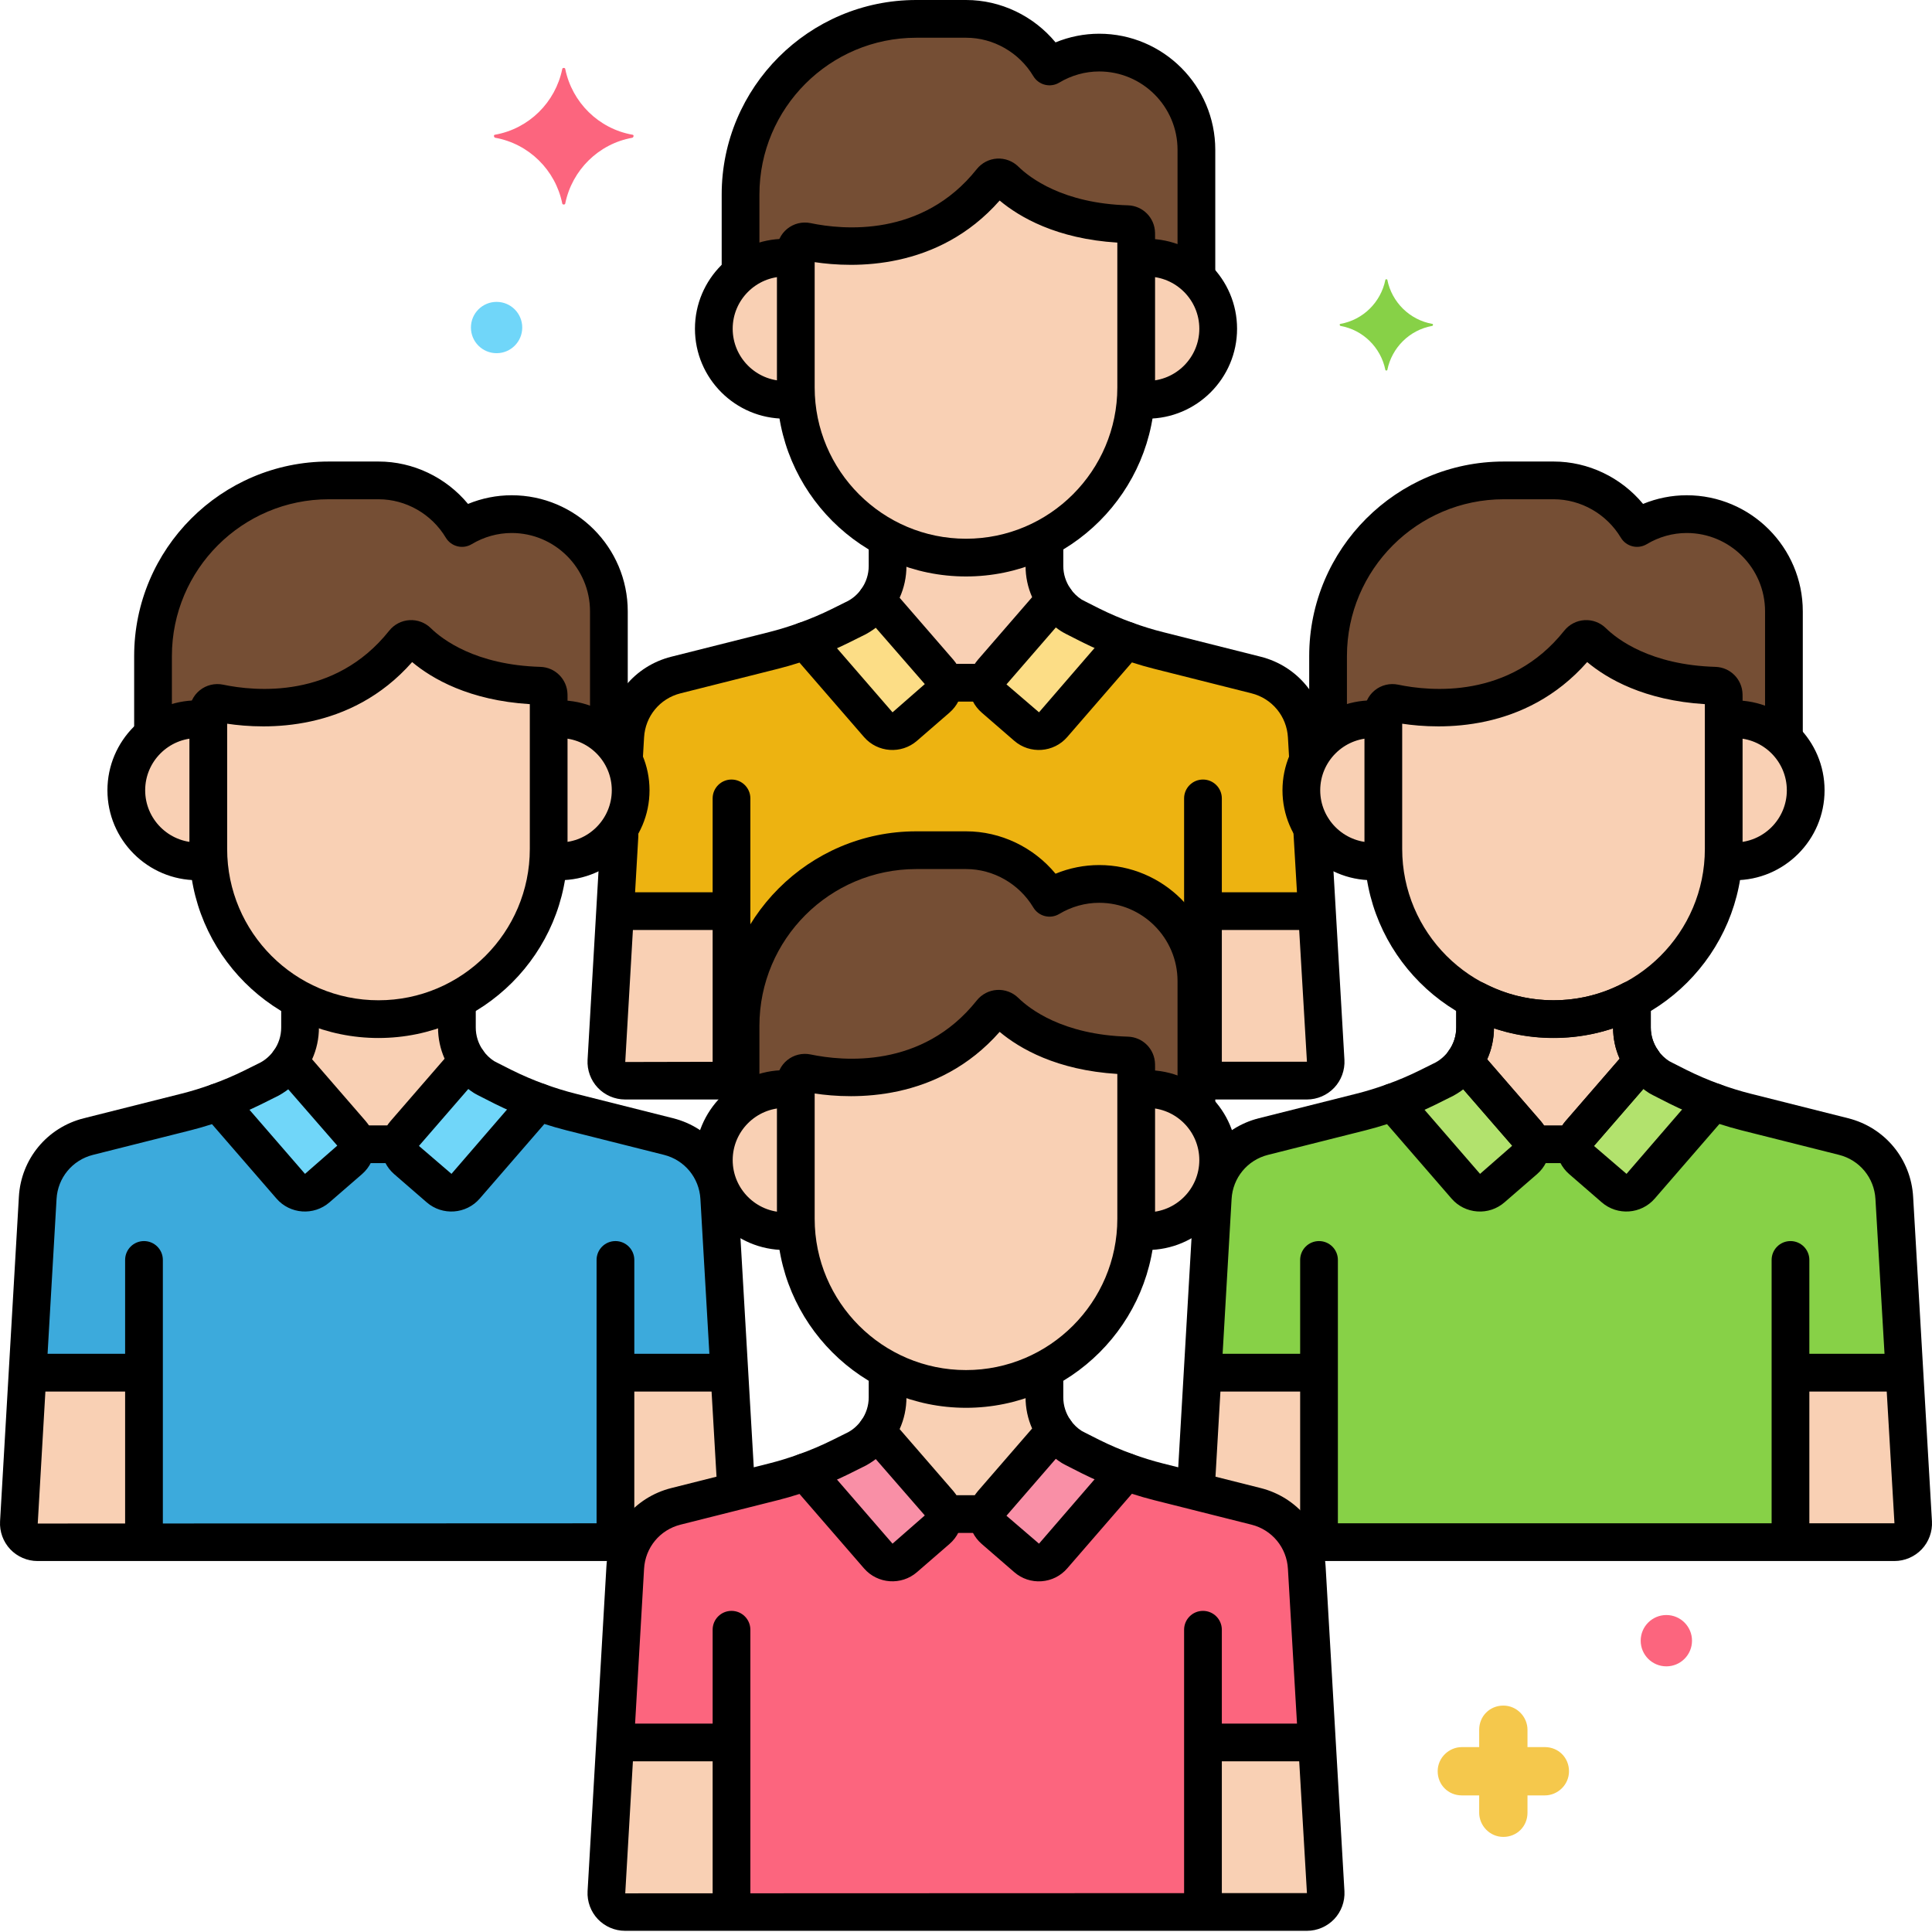 <svg enable-background="new 0 0 256 256" height="512" viewBox="0 0 256 256" width="512" xmlns="http://www.w3.org/2000/svg"><g id="Layer_58"><g><g><path d="m74.15 95.301c-.493 0-.975.042-1.447.115v17.073c0 .509-.023 1.012-.057 1.512.491.079.991.131 1.504.131 5.2 0 9.416-4.216 9.416-9.416-.001-5.199-4.216-9.415-9.416-9.415z" fill="#f9d0b4"/></g><g><path d="m131.377 134.127c-8.237 10.359-20.388 8.897-24.474 8.042-.742-.155-1.455.404-1.455 1.163v.015 18.141c0 12.404 10.148 22.552 22.552 22.552 12.404 0 22.552-10.148 22.552-22.552v-20.089c0-.118-.001-.235-.004-.353-.013-.64-.525-1.167-1.164-1.186-9.369-.275-14.305-3.988-16.202-5.847-.518-.507-1.353-.453-1.805.114z" fill="#f9d0b4"/></g><g><g><path d="m104.001 144.301c.493 0 .975.042 1.447.115v-1.068c0-.005 0-.01 0-.015.001-.759.713-1.318 1.455-1.163 4.086.855 16.237 2.317 24.474-8.042.451-.568 1.287-.621 1.805-.113 1.897 1.859 6.833 5.572 16.202 5.847.639.019 1.152.546 1.164 1.185.002.117.004.235.004.353v3.016c.472-.073.955-.115 1.447-.115 2.538 0 4.837 1.009 6.531 2.642v-16.936c0-7.085-5.797-12.882-12.882-12.882-2.403 0-4.65.679-6.581 1.837-2.255-3.764-6.364-6.305-11.047-6.305h-6.615c-12.803 0-23.278 10.475-23.278 23.278v10.43c1.61-1.289 3.65-2.064 5.874-2.064z" fill="#754e34"/></g></g><g><path d="m151.999 144.301c-.493 0-.975.042-1.447.115v17.073c0 .509-.023 1.012-.057 1.512.491.079.991.131 1.504.131 5.2 0 9.416-4.216 9.416-9.416s-4.216-9.415-9.416-9.415z" fill="#f9d0b4"/></g><g><path d="m105.448 161.489c0-2.336 0-12.427 0-17.073-.472-.073-.955-.115-1.447-.115-5.2 0-9.416 4.216-9.416 9.416s4.216 9.416 9.416 9.416c.513 0 1.013-.052 1.504-.131-.034-.502-.057-1.005-.057-1.513z" fill="#f9d0b4"/></g><g><path d="m136.034 206.431c1.032.894 2.594.783 3.488-.249l9.677-11.165c-1.596-.58-3.161-1.245-4.682-2.005-1.261-.63-2.352-1.184-2.555-1.315-.864-.556-1.593-1.275-2.167-2.098l-8.324 9.604c-.895 1.032-.783 2.594.249 3.488z" fill="#f98fa6"/></g><g><path d="m113.554 191.984c-.105.058-1.073.538-2.23 1.11-1.494.739-3.031 1.387-4.598 1.952l9.652 11.135c.894 1.032 2.456 1.143 3.488.249l4.314-3.739c1.032-.894 1.143-2.456.249-3.488l-8.266-9.537c-.675.945-1.558 1.744-2.609 2.318z" fill="#f98fa6"/></g><g><path d="m173.153 207.735c-.217-3.889-2.937-7.185-6.713-8.135l-12.946-3.258c-1.455-.366-2.887-.813-4.295-1.325l-9.677 11.165c-.894 1.032-2.456 1.143-3.488.249l-4.314-3.739c-1.032-.894-1.143-2.456-.249-3.488l8.324-9.604c-.894-1.282-1.406-2.823-1.406-4.447v-3.67c-3.115 1.63-6.648 2.559-10.39 2.559-3.742 0-7.275-.929-10.39-2.559v3.67c0 1.652-.526 3.22-1.448 4.514l8.266 9.537c.895 1.032.783 2.594-.249 3.488l-4.314 3.739c-1.032.894-2.594.783-3.488-.249l-9.652-11.135c-1.379.498-2.781.933-4.204 1.291l-12.96 3.262c-3.777.951-6.497 4.247-6.713 8.136l-2.493 42.996c-.079 1.418 1.05 2.612 2.47 2.612h90.353c1.42 0 2.549-1.193 2.47-2.612z" fill="#fc657e"/></g><g><path d="m124.428 199.203c.358.413.548.912.589 1.419h5.865c.041-.507.23-1.005.589-1.419l8.324-9.604c-.894-1.282-1.406-2.823-1.406-4.447v-3.67c-3.115 1.63-6.648 2.559-10.39 2.559-3.742 0-7.275-.929-10.39-2.559v3.67c0 1.652-.526 3.22-1.448 4.514z" fill="#f9d0b4"/></g><g><path d="m96.928 230.886h-15.424l-1.151 19.846c-.079 1.418 1.05 2.612 2.47 2.612h14.104v-22.458z" fill="#f9d0b4"/></g><g><path d="m174.496 230.886h-15.096v22.457h13.777c1.42 0 2.549-1.193 2.47-2.612z" fill="#f9d0b4"/></g><g><path d="m209.227 85.127c-8.237 10.359-20.388 8.897-24.474 8.042-.742-.155-1.455.404-1.455 1.163v.015 18.141c0 12.404 10.148 22.552 22.552 22.552 12.404 0 22.552-10.148 22.552-22.552v-20.089c0-.118-.001-.235-.004-.353-.013-.64-.525-1.167-1.164-1.186-9.369-.275-14.305-3.988-16.202-5.847-.518-.507-1.354-.453-1.805.114z" fill="#f9d0b4"/></g><g><g><path d="m181.85 95.301c.493 0 .975.042 1.447.115v-1.068c0-.005 0-.01 0-.015.001-.759.713-1.318 1.455-1.163 4.086.855 16.237 2.317 24.474-8.042.451-.568 1.287-.621 1.805-.113 1.897 1.859 6.833 5.572 16.202 5.847.639.019 1.152.546 1.164 1.185.002.117.004.235.004.353v3.016c.472-.073.955-.115 1.447-.115 2.538 0 4.837 1.009 6.531 2.642v-16.936c0-7.085-5.797-12.882-12.882-12.882-2.403 0-4.65.679-6.581 1.837-2.255-3.764-6.364-6.305-11.047-6.305h-6.615c-12.803 0-23.278 10.475-23.278 23.278v10.43c1.611-1.289 3.651-2.064 5.874-2.064z" fill="#754e34"/></g></g><g><path d="m229.849 95.301c-.493 0-.975.042-1.447.115v17.073c0 .509-.023 1.012-.057 1.512.491.079.991.131 1.504.131 5.2 0 9.416-4.216 9.416-9.416-.001-5.199-4.216-9.415-9.416-9.415z" fill="#f9d0b4"/></g><g><path d="m183.297 112.489c0-2.336 0-12.427 0-17.073-.472-.073-.955-.115-1.447-.115-5.2 0-9.416 4.216-9.416 9.416s4.216 9.416 9.416 9.416c.513 0 1.013-.052 1.504-.131-.033-.502-.057-1.005-.057-1.513z" fill="#f9d0b4"/></g><g><path d="m213.883 157.431c1.032.894 2.594.783 3.488-.249l9.677-11.165c-1.596-.58-3.161-1.245-4.682-2.005-1.261-.63-2.352-1.184-2.555-1.315-.864-.556-1.593-1.275-2.167-2.098l-8.324 9.604c-.895 1.032-.783 2.594.249 3.488z" fill="#b2e26d"/></g><g><path d="m191.403 142.984c-.105.058-1.073.538-2.23 1.11-1.494.739-3.031 1.387-4.598 1.952l9.652 11.135c.894 1.032 2.456 1.143 3.488.249l4.314-3.739c1.032-.894 1.143-2.456.249-3.488l-8.266-9.537c-.674.945-1.558 1.744-2.609 2.318z" fill="#b2e26d"/></g><g><path d="m251.003 158.735c-.217-3.888-2.937-7.185-6.713-8.135l-12.946-3.259c-1.455-.366-2.887-.813-4.295-1.325l-9.677 11.165c-.894 1.032-2.456 1.143-3.488.249l-4.314-3.739c-1.032-.895-1.143-2.456-.249-3.488l8.324-9.604c-.894-1.281-1.406-2.823-1.406-4.447v-3.67c-3.115 1.63-6.648 2.559-10.39 2.559-3.742 0-7.275-.929-10.39-2.559v3.67c0 1.652-.526 3.22-1.448 4.514l8.266 9.537c.895 1.032.783 2.594-.249 3.488l-4.314 3.739c-1.032.894-2.594.783-3.488-.249l-9.652-11.135c-1.379.498-2.781.933-4.204 1.292l-12.96 3.262c-3.777.951-6.497 4.247-6.713 8.135l-2.253 38.852 7.996 2.013c2.606.656 4.708 2.429 5.833 4.743h78.753c1.42 0 2.549-1.193 2.47-2.612z" fill="#87d147"/></g><g><path d="m202.278 150.203c.358.413.548.912.589 1.419h5.865c.041-.507.23-1.005.589-1.419l8.324-9.604c-.894-1.282-1.406-2.823-1.406-4.447v-3.67c-3.115 1.63-6.648 2.559-10.39 2.559-3.742 0-7.275-.929-10.39-2.559v3.67c0 1.652-.526 3.22-1.448 4.514z" fill="#f9d0b4"/></g><g><path d="m166.44 199.6c2.606.656 4.708 2.429 5.833 4.743h2.505v-22.457h-15.424l-.911 15.701z" fill="#f9d0b4"/></g><g><path d="m252.345 181.886h-15.096v22.457h13.777c1.42 0 2.549-1.193 2.47-2.612z" fill="#f9d0b4"/></g><g><path d="m131.377 23.971c-8.237 10.359-20.388 8.897-24.474 8.042-.742-.155-1.455.404-1.455 1.163v.015 18.141c0 12.404 10.148 22.552 22.552 22.552 12.404 0 22.552-10.148 22.552-22.552v-20.089c0-.118-.001-.235-.004-.353-.013-.64-.525-1.167-1.164-1.185-9.369-.275-14.305-3.988-16.202-5.847-.518-.508-1.353-.455-1.805.113z" fill="#f9d0b4"/></g><g><g><path d="m104.001 34.144c.493 0 .975.042 1.447.115v-1.068c0-.005 0-.01 0-.015.001-.759.713-1.318 1.455-1.163 4.086.855 16.237 2.317 24.474-8.042.451-.568 1.287-.621 1.805-.113 1.897 1.859 6.833 5.572 16.202 5.847.639.019 1.152.546 1.164 1.185.002.117.004.235.004.353v3.016c.472-.073.955-.115 1.447-.115 2.538 0 4.837 1.009 6.531 2.642v-16.936c0-7.085-5.797-12.882-12.882-12.882-2.403 0-4.65.679-6.581 1.837-2.255-3.764-6.364-6.305-11.047-6.305h-6.615c-12.803 0-23.278 10.475-23.278 23.278v10.43c1.61-1.288 3.65-2.064 5.874-2.064z" fill="#754e34"/></g></g><g><path d="m151.999 34.144c-.493 0-.975.042-1.447.115v17.073c0 .509-.023 1.012-.057 1.512.491.079.991.131 1.504.131 5.2 0 9.416-4.216 9.416-9.416s-4.216-9.415-9.416-9.415z" fill="#f9d0b4"/></g><g><path d="m105.448 51.332c0-2.336 0-12.427 0-17.073-.472-.073-.955-.115-1.447-.115-5.2 0-9.416 4.216-9.416 9.416s4.216 9.416 9.416 9.416c.513 0 1.013-.052 1.504-.131-.034-.502-.057-1.005-.057-1.513z" fill="#f9d0b4"/></g><g><path d="m136.034 96.274c1.032.894 2.594.783 3.488-.249l9.677-11.165c-1.596-.58-3.161-1.245-4.682-2.005-1.261-.63-2.352-1.184-2.555-1.315-.864-.556-1.593-1.275-2.167-2.098l-8.324 9.604c-.895 1.032-.783 2.594.249 3.488z" fill="#fcdd86"/></g><g><path d="m113.554 81.827c-.105.058-1.073.538-2.23 1.11-1.494.739-3.031 1.386-4.598 1.952l9.652 11.135c.894 1.032 2.456 1.143 3.488.249l4.314-3.739c1.032-.894 1.143-2.456.249-3.488l-8.266-9.537c-.675.945-1.558 1.744-2.609 2.318z" fill="#fcdd86"/></g><g><path d="m172.435 104.717c0-1.432.329-2.784.901-3.999l-.182-3.139c-.217-3.888-2.937-7.185-6.713-8.135l-12.946-3.259c-1.455-.366-2.887-.813-4.295-1.325l-9.677 11.165c-.895 1.032-2.456 1.144-3.488.249l-4.314-3.739c-1.032-.895-1.143-2.456-.249-3.488l8.324-9.604c-.894-1.281-1.406-2.823-1.406-4.447v-3.67c-3.115 1.631-6.648 2.559-10.39 2.559-3.742 0-7.275-.928-10.39-2.559v3.67c0 1.652-.526 3.22-1.448 4.514l8.266 9.537c.895 1.032.783 2.594-.249 3.488l-4.314 3.739c-1.032.895-2.594.783-3.488-.249l-9.652-11.135c-1.379.498-2.781.933-4.204 1.292l-12.961 3.261c-3.777.951-6.497 4.247-6.714 8.135l-.182 3.139c.572 1.215.901 2.567.901 3.999 0 1.82-.525 3.514-1.42 4.954l-1.792 30.904c-.079 1.418 1.05 2.612 2.47 2.612h15.302v-7.251c0-12.803 10.475-23.278 23.278-23.278h6.615c4.684 0 8.792 2.541 11.047 6.305 1.931-1.158 4.178-1.837 6.581-1.837 7.085 0 12.882 5.797 12.882 12.882v13.179h14.646c1.42 0 2.549-1.193 2.47-2.612l-1.792-30.904c-.892-1.439-1.417-3.133-1.417-4.953z" fill="#edb311"/></g><g><path d="m124.428 89.047c.358.413.548.912.589 1.419h5.865c.041-.507.23-1.005.589-1.419l8.324-9.604c-.894-1.282-1.406-2.823-1.406-4.447v-3.67c-3.115 1.63-6.648 2.559-10.39 2.559-3.742 0-7.275-.929-10.39-2.559v3.67c0 1.652-.526 3.22-1.448 4.514z" fill="#f9d0b4"/></g><g><path d="m96.928 120.729h-15.424l-1.151 19.846c-.079 1.418 1.05 2.612 2.47 2.612h14.104v-22.458z" fill="#f9d0b4"/></g><g><path d="m174.496 120.729h-15.096v22.457h13.777c1.42 0 2.549-1.193 2.47-2.612z" fill="#f9d0b4"/></g><g><path d="m53.528 85.127c-8.237 10.359-20.388 8.897-24.474 8.042-.742-.155-1.455.404-1.455 1.163v.015 18.141c0 12.404 10.148 22.552 22.552 22.552 12.404 0 22.552-10.148 22.552-22.552v-20.089c0-.118-.001-.235-.004-.353-.013-.64-.525-1.167-1.164-1.186-9.369-.275-14.305-3.988-16.202-5.847-.518-.507-1.354-.453-1.805.114z" fill="#f9d0b4"/></g><g><g><path d="m26.151 95.301c.493 0 .975.042 1.447.115v-1.068c0-.005 0-.01 0-.015.001-.759.713-1.318 1.455-1.163 4.086.855 16.237 2.317 24.474-8.042.451-.568 1.287-.621 1.805-.113 1.897 1.859 6.833 5.572 16.202 5.847.639.019 1.152.546 1.164 1.185.002.117.004.235.004.353v3.016c.472-.073.955-.115 1.447-.115 2.538 0 4.837 1.009 6.531 2.642v-16.936c0-7.085-5.797-12.882-12.882-12.882-2.403 0-4.65.679-6.581 1.837-2.255-3.764-6.364-6.305-11.047-6.305h-6.615c-12.803 0-23.278 10.475-23.278 23.278v10.43c1.611-1.289 3.651-2.064 5.874-2.064z" fill="#754e34"/></g></g><g><path d="m27.598 112.489c0-2.336 0-12.427 0-17.073-.472-.073-.955-.115-1.447-.115-5.2 0-9.416 4.216-9.416 9.416s4.216 9.416 9.416 9.416c.513 0 1.013-.052 1.504-.131-.033-.502-.057-1.005-.057-1.513z" fill="#f9d0b4"/></g><g><path d="m58.184 157.431c1.032.894 2.594.783 3.488-.249l9.677-11.165c-1.596-.58-3.161-1.245-4.682-2.005-1.261-.63-2.352-1.184-2.555-1.315-.864-.556-1.593-1.275-2.167-2.098l-8.324 9.604c-.895 1.032-.783 2.594.249 3.488z" fill="#70d6f9"/></g><g><path d="m35.704 142.984c-.105.058-1.073.538-2.23 1.11-1.494.739-3.031 1.387-4.598 1.952l9.652 11.135c.894 1.032 2.456 1.143 3.488.249l4.314-3.739c1.032-.894 1.143-2.456.249-3.488l-8.266-9.537c-.674.945-1.558 1.744-2.609 2.318z" fill="#70d6f9"/></g><g><path d="m89.56 199.6 7.996-2.013-2.253-38.852c-.217-3.888-2.937-7.185-6.713-8.135l-12.946-3.259c-1.455-.366-2.887-.813-4.295-1.325l-9.677 11.165c-.895 1.032-2.456 1.143-3.488.249l-4.314-3.739c-1.032-.895-1.143-2.456-.249-3.488l8.324-9.604c-.894-1.281-1.406-2.823-1.406-4.447v-3.67c-3.115 1.63-6.648 2.559-10.39 2.559-3.742 0-7.275-.929-10.39-2.559v3.67c0 1.652-.526 3.22-1.448 4.514l8.266 9.537c.895 1.032.783 2.594-.249 3.488l-4.314 3.739c-1.032.894-2.594.783-3.488-.249l-9.652-11.135c-1.379.498-2.781.933-4.204 1.292l-12.959 3.262c-3.777.951-6.497 4.247-6.714 8.135l-2.493 42.996c-.079 1.418 1.05 2.612 2.47 2.612h78.753c1.125-2.313 3.227-4.087 5.833-4.743z" fill="#3caadc"/></g><g><path d="m46.579 150.203c.358.413.548.912.589 1.419h5.865c.041-.507.23-1.005.589-1.419l8.324-9.604c-.894-1.282-1.406-2.823-1.406-4.447v-3.67c-3.115 1.63-6.648 2.559-10.39 2.559-3.742 0-7.275-.929-10.39-2.559v3.67c0 1.652-.526 3.22-1.448 4.514z" fill="#f9d0b4"/></g><g><path d="m19.079 181.886h-15.424l-1.151 19.846c-.079 1.418 1.05 2.612 2.47 2.612h14.104v-22.458z" fill="#f9d0b4"/></g><g><path d="m89.56 199.6 7.996-2.013-.911-15.701h-15.095v22.457h2.177c1.125-2.313 3.227-4.087 5.833-4.743z" fill="#f9d0b4"/></g><g><path d="m128 186.541c-13.814 0-25.052-11.238-25.052-25.053v-18.141c.001-1.13.499-2.171 1.365-2.873.873-.708 2.004-.979 3.103-.753 4.208.881 14.772 1.946 22.005-7.15.655-.824 1.633-1.334 2.681-1.399 1.041-.066 2.08.319 2.831 1.056 1.489 1.46 5.884 4.881 14.525 5.135 1.975.058 3.552 1.654 3.591 3.635l.004.402v20.089c-.001 13.814-11.24 25.052-25.053 25.052zm-20.052-41.646v16.594c0 11.057 8.996 20.053 20.052 20.053s20.052-8.996 20.052-20.053v-19.186c-8.04-.497-12.957-3.371-15.592-5.575-8.198 9.308-19.439 8.929-24.512 8.167z"/></g><g><g><path d="m158.53 148.708c-1.381 0-2.5-1.119-2.5-2.5v-16.201c0-5.725-4.657-10.382-10.383-10.382-1.849 0-3.68.512-5.294 1.48-.569.342-1.251.443-1.894.281-.643-.16-1.196-.57-1.537-1.14-1.882-3.14-5.294-5.091-8.903-5.091h-6.615c-11.457 0-20.778 9.321-20.778 20.779v9.659c0 1.381-1.119 2.5-2.5 2.5s-2.5-1.119-2.5-2.5v-9.659c0-14.215 11.564-25.779 25.778-25.779h6.615c4.58 0 8.939 2.106 11.845 5.616 1.837-.755 3.801-1.147 5.783-1.147 8.482 0 15.383 6.9 15.383 15.382v16.201c0 1.382-1.119 2.501-2.5 2.501z"/></g></g><g><path d="m151.999 165.632c-.418 0-.839-.025-1.286-.077-1.372-.159-2.354-1.4-2.195-2.771.158-1.371 1.396-2.359 2.771-2.195.233.027.47.044.71.044 3.813 0 6.916-3.103 6.916-6.915 0-3.813-3.103-6.916-6.916-6.916-.178 0-.355.008-.529.022-1.4.1-2.582-.914-2.694-2.29-.111-1.377.914-2.583 2.29-2.694.309-.024.619-.038.934-.038 6.57 0 11.916 5.346 11.916 11.916s-5.347 11.914-11.917 11.914z"/></g><g><path d="m104.001 165.632c-6.57 0-11.916-5.345-11.916-11.915s5.346-11.916 11.916-11.916c.354 0 .705.017 1.051.048 1.375.123 2.391 1.338 2.268 2.713-.123 1.376-1.335 2.389-2.713 2.268-.2-.018-.402-.028-.606-.028-3.813 0-6.916 3.103-6.916 6.916s3.103 6.915 6.916 6.915c.215 0 .427-.013.637-.035 1.378-.141 2.604.851 2.749 2.224s-.851 2.604-2.224 2.749c-.382.038-.769.061-1.162.061z"/></g><g><path d="m149.199 197.518c-.284 0-.572-.049-.854-.151-1.719-.625-3.383-1.338-4.944-2.118-2.409-1.203-2.638-1.351-2.789-1.447-1.125-.725-2.089-1.656-2.866-2.771-.79-1.132-.513-2.69.619-3.48 1.131-.791 2.691-.513 3.48.619.404.578.899 1.059 1.472 1.428.01.004.372.207 2.318 1.18 1.392.695 2.878 1.332 4.419 1.892 1.297.472 1.967 1.906 1.495 3.204-.369 1.013-1.328 1.644-2.35 1.644z"/></g><g><path d="m106.725 197.547c-1.024 0-1.985-.635-2.352-1.653-.468-1.3.206-2.731 1.505-3.199 1.508-.544 2.967-1.163 4.336-1.841 1.083-.534 1.995-.987 2.162-1.074.683-.373 1.278-.903 1.75-1.564.802-1.125 2.364-1.388 3.487-.584 1.125.801 1.386 2.362.584 3.486-.901 1.264-2.092 2.322-3.445 3.062-.109.06-1.116.562-2.32 1.157-1.538.761-3.173 1.455-4.859 2.062-.281.1-.567.148-.848.148z"/></g><g><path d="m173.177 255.844h-90.353c-1.361 0-2.678-.567-3.614-1.556s-1.428-2.336-1.353-3.695l2.494-43.002c.279-5.003 3.734-9.19 8.599-10.415l12.96-3.263c1.293-.325 2.627-.735 3.965-1.219.972-.349 2.061-.067 2.738.714l9.652 11.136 4.275-3.741-8.269-9.499c-.756-.873-.816-2.149-.146-3.089.644-.903.984-1.962.984-3.063v-3.027c0-1.381 1.119-2.5 2.5-2.5s2.5 1.119 2.5 2.5v3.027c0 1.467-.309 2.894-.903 4.211l7.11 8.202c1.795 2.072 1.571 5.219-.5 7.015l-4.314 3.739c-2.073 1.797-5.219 1.572-7.015-.5l-8.549-9.863c-.945.304-1.884.574-2.808.807l-12.96 3.262c-2.731.688-4.671 3.038-4.828 5.85l-2.494 43.002 90.328-.032-2.52-42.964c-.157-2.817-2.097-5.168-4.828-5.856l-12.945-3.257c-.951-.24-1.922-.521-2.9-.837l-8.573 9.89c-.868 1.003-2.076 1.608-3.402 1.703-1.325.094-2.608-.332-3.611-1.203l-4.314-3.738c-1.004-.87-1.608-2.079-1.703-3.404-.094-1.324.333-2.607 1.202-3.611l7.18-8.283c-.573-1.296-.871-2.696-.871-4.13v-3.089c0-1.381 1.119-2.5 2.5-2.5s2.5 1.119 2.5 2.5v3.089c0 1.076.33 2.119.956 3.017.654.938.588 2.202-.161 3.067l-8.324 9.604 4.312 3.7 9.639-11.162c.677-.782 1.769-1.067 2.742-.712 1.372.498 2.734.919 4.052 1.25l12.945 3.258c4.864 1.226 8.32 5.413 8.6 10.422l2.493 42.99c.076 1.365-.417 2.712-1.353 3.701-.938.986-2.254 1.554-3.615 1.554z"/></g><g><path d="m130.417 203.122h-4.938c-1.381 0-2.5-1.119-2.5-2.5s1.119-2.5 2.5-2.5h4.938c1.381 0 2.5 1.119 2.5 2.5s-1.119 2.5-2.5 2.5z"/></g><g><path d="m96.281 233.386h-14.156c-1.381 0-2.5-1.119-2.5-2.5s1.119-2.5 2.5-2.5h14.156c1.381 0 2.5 1.119 2.5 2.5s-1.119 2.5-2.5 2.5z"/></g><g><path d="m173.708 233.386h-13.583c-1.381 0-2.5-1.119-2.5-2.5s1.119-2.5 2.5-2.5h13.583c1.381 0 2.5 1.119 2.5 2.5s-1.119 2.5-2.5 2.5z"/></g><g><path d="m159.399 255.237c-1.381 0-2.5-1.119-2.5-2.5v-36.788c0-1.381 1.119-2.5 2.5-2.5s2.5 1.119 2.5 2.5v36.788c0 1.381-1.119 2.5-2.5 2.5z"/></g><g><path d="m96.928 255.237c-1.381 0-2.5-1.119-2.5-2.5v-36.788c0-1.381 1.119-2.5 2.5-2.5s2.5 1.119 2.5 2.5v36.788c0 1.381-1.119 2.5-2.5 2.5z"/></g><g><path d="m205.85 137.541c-13.813 0-25.052-11.238-25.052-25.053v-18.14c0-1.127.497-2.169 1.362-2.872.873-.71 2.005-.981 3.104-.754 4.205.881 14.771 1.947 22.005-7.15.656-.825 1.634-1.335 2.683-1.399 1.061-.064 2.08.321 2.83 1.058 1.488 1.458 5.884 4.879 14.524 5.133 1.975.058 3.552 1.654 3.591 3.635l.004.402v20.089c0 13.813-11.238 25.051-25.051 25.051zm-20.052-41.646v16.594c0 11.057 8.995 20.053 20.052 20.053s20.052-8.996 20.052-20.053v-19.186c-8.039-.497-12.956-3.371-15.593-5.575-8.196 9.307-19.431 8.93-24.511 8.167zm25.386-9.212c-.001.001-.002.002-.002.003 0-.001.001-.002.002-.003z"/></g><g><g><path d="m236.379 99.5c-1.381 0-2.5-1.119-2.5-2.5v-15.993c0-5.725-4.657-10.382-10.382-10.382-1.849 0-3.68.512-5.296 1.481-.569.34-1.25.443-1.893.28-.644-.161-1.196-.571-1.537-1.14-1.881-3.141-5.292-5.091-8.902-5.091h-6.615c-11.457 0-20.778 9.321-20.778 20.779v9.783c0 1.381-1.119 2.5-2.5 2.5s-2.5-1.119-2.5-2.5v-9.783c0-14.215 11.564-25.779 25.778-25.779h6.615c4.58 0 8.939 2.106 11.845 5.616 1.837-.755 3.802-1.147 5.783-1.147 8.481 0 15.382 6.9 15.382 15.382v15.994c0 1.381-1.119 2.5-2.5 2.5z"/></g></g><g><path d="m229.849 116.632c-.399 0-.792-.023-1.18-.065-1.372-.147-2.365-1.38-2.218-2.753.147-1.371 1.377-2.365 2.753-2.218.212.022.427.036.645.036 3.813 0 6.916-3.103 6.916-6.915 0-3.813-3.103-6.916-6.916-6.916-.143 0-.284.005-.424.015-1.354.103-2.571-.943-2.667-2.321-.096-1.377.944-2.571 2.321-2.667.255-.018.512-.026.77-.026 6.57 0 11.916 5.346 11.916 11.916s-5.346 11.914-11.916 11.914z"/></g><g><path d="m181.851 116.632c-6.57 0-11.916-5.345-11.916-11.915s5.346-11.916 11.916-11.916c.35 0 .697.017 1.04.048 1.375.125 2.388 1.342 2.262 2.717-.125 1.374-1.328 2.405-2.717 2.262-.192-.018-.388-.026-.585-.026-3.813 0-6.916 3.103-6.916 6.916s3.103 6.915 6.916 6.915c.181 0 .359-.01.536-.025 1.377-.111 2.59.892 2.714 2.267.123 1.375-.892 2.59-2.267 2.714-.323.027-.652.043-.983.043z"/></g><g><path d="m227.049 148.518c-.284 0-.572-.049-.854-.151-1.719-.625-3.383-1.338-4.944-2.118-2.409-1.203-2.638-1.351-2.789-1.447-1.127-.727-2.092-1.659-2.868-2.773-.789-1.133-.51-2.69.623-3.48 1.13-.788 2.69-.512 3.479.623.402.576.896 1.056 1.471 1.426.01.004.372.207 2.318 1.18 1.392.695 2.878 1.332 4.419 1.892 1.297.472 1.967 1.906 1.495 3.204-.37 1.013-1.329 1.644-2.35 1.644z"/></g><g><path d="m184.575 148.547c-1.024 0-1.984-.635-2.352-1.653-.469-1.299.205-2.731 1.504-3.199 1.509-.544 2.968-1.163 4.337-1.841 1.082-.534 1.994-.987 2.161-1.074.673-.368 1.286-.913 1.751-1.565.803-1.125 2.363-1.385 3.487-.583s1.385 2.363.583 3.487c-.901 1.263-2.093 2.321-3.444 3.06-.11.061-1.117.563-2.321 1.158-1.537.761-3.172 1.454-4.858 2.062-.28.1-.567.148-.848.148z"/></g><g><path d="m158.492 199.278c-.049 0-.098-.001-.146-.004-1.379-.08-2.432-1.263-2.352-2.641l2.206-38.043c.279-5.003 3.735-9.19 8.6-10.416l12.96-3.262c1.289-.324 2.624-.734 3.968-1.218.971-.353 2.06-.068 2.736.714l9.651 11.135 4.275-3.741-8.269-9.499c-.756-.873-.816-2.149-.146-3.089.644-.902.983-1.962.983-3.063v-3.11c0-1.381 1.119-2.5 2.5-2.5s2.5 1.119 2.5 2.5v3.11c0 1.467-.309 2.895-.902 4.211l7.109 8.202c1.796 2.072 1.57 5.22-.501 7.016l-4.313 3.738c-1.004.87-2.289 1.299-3.611 1.203-1.325-.095-2.534-.699-3.404-1.703l-8.549-9.863c-.947.305-1.887.574-2.808.807l-12.96 3.262c-2.731.688-4.671 3.038-4.828 5.851l-2.206 38.048c-.076 1.329-1.178 2.355-2.493 2.355z"/></g><g><path d="m251.025 206.844h-78.275c-1.381 0-2.5-1.119-2.5-2.5s1.119-2.5 2.5-2.5h78.275l-2.519-42.964c-.157-2.817-2.097-5.168-4.828-5.856l-12.945-3.257c-.951-.24-1.922-.521-2.9-.837l-8.573 9.89c-1.795 2.07-4.941 2.296-7.015.501l-4.313-3.74c-1.004-.869-1.608-2.078-1.703-3.403-.095-1.324.333-2.607 1.202-3.611l7.18-8.283c-.573-1.296-.871-2.696-.871-4.13v-3.027c0-1.381 1.119-2.5 2.5-2.5s2.5 1.119 2.5 2.5v3.027c0 1.076.33 2.119.956 3.017.654.938.588 2.202-.161 3.067l-8.324 9.604 4.311 3.701 9.64-11.163c.677-.782 1.769-1.067 2.742-.712 1.372.498 2.734.919 4.052 1.25l12.945 3.258c4.864 1.226 8.32 5.413 8.6 10.422l2.493 42.99c.076 1.364-.417 2.712-1.353 3.7-.937.988-2.254 1.556-3.616 1.556z"/></g><g><path d="m208.731 154.122h-5.865c-1.302 0-2.387-1-2.492-2.298l-8.252-9.521c-.756-.873-.816-2.149-.146-3.089.644-.902.983-1.962.983-3.063v-3.671c0-.875.457-1.686 1.206-2.139.747-.453 1.678-.481 2.454-.076 2.882 1.509 5.986 2.274 9.229 2.274s6.348-.766 9.229-2.274c.775-.405 1.706-.378 2.454.076.749.453 1.206 1.264 1.206 2.139v3.671c0 1.076.33 2.119.956 3.017.654.938.588 2.202-.161 3.067l-8.324 9.604c-.104 1.3-1.174 2.283-2.477 2.283zm-4.147-5h2.43c.125-.194.265-.381.418-.558l7.179-8.282c-.561-1.267-.857-2.631-.871-4.029-5.08 1.695-10.699 1.695-15.779 0-.015 1.431-.322 2.823-.902 4.11l7.108 8.201c.152.177.292.364.417.558z"/></g><g><path d="m174.094 184.387h-14.155c-1.381 0-2.5-1.119-2.5-2.5s1.119-2.5 2.5-2.5h14.155c1.381 0 2.5 1.119 2.5 2.5s-1.119 2.5-2.5 2.5z"/></g><g><path d="m251.437 184.386h-13.312c-1.381 0-2.5-1.119-2.5-2.5s1.119-2.5 2.5-2.5h13.312c1.381 0 2.5 1.119 2.5 2.5s-1.119 2.5-2.5 2.5z"/></g><g><path d="m237.249 206.237c-1.381 0-2.5-1.119-2.5-2.5v-36.788c0-1.381 1.119-2.5 2.5-2.5s2.5 1.119 2.5 2.5v36.788c0 1.381-1.119 2.5-2.5 2.5z"/></g><g><path d="m174.777 206.237c-1.381 0-2.5-1.119-2.5-2.5v-36.788c0-1.381 1.119-2.5 2.5-2.5s2.5 1.119 2.5 2.5v36.788c0 1.381-1.119 2.5-2.5 2.5z"/></g><g><path d="m128 76.384c-13.814 0-25.052-11.238-25.052-25.052v-18.142c.001-1.13.499-2.17 1.365-2.872.873-.707 2.004-.979 3.103-.753 4.206.882 14.772 1.943 22.005-7.15l1.957 1.556-1.957-1.556c.655-.824 1.633-1.334 2.681-1.399 1.041-.066 2.08.319 2.831 1.056 1.489 1.46 5.884 4.881 14.525 5.134 1.975.058 3.552 1.654 3.591 3.635l.004.402v20.09c-.001 13.813-11.24 25.051-25.053 25.051zm-20.052-41.647v16.595c0 11.057 8.996 20.052 20.052 20.052s20.052-8.995 20.052-20.052v-19.186c-8.04-.496-12.957-3.37-15.592-5.574-8.196 9.306-19.436 8.929-24.512 8.165z"/></g><g><g><path d="m158.53 38.417c-1.381 0-2.5-1.119-2.5-2.5v-16.066c0-5.725-4.657-10.382-10.383-10.382-1.849 0-3.68.512-5.294 1.48-.569.341-1.251.443-1.894.281-.644-.161-1.196-.571-1.537-1.14-1.881-3.14-5.292-5.09-8.902-5.09h-6.615c-11.457 0-20.778 9.321-20.778 20.778v9.909c0 1.381-1.119 2.5-2.5 2.5s-2.5-1.119-2.5-2.5v-9.909c-.001-14.214 11.563-25.778 25.777-25.778h6.615c4.58 0 8.939 2.106 11.845 5.616 1.837-.755 3.801-1.147 5.783-1.147 8.482 0 15.383 6.9 15.383 15.382v16.066c0 1.381-1.119 2.5-2.5 2.5z"/></g></g><g><path d="m151.999 55.476c-.396 0-.81-.024-1.23-.071-1.372-.154-2.359-1.392-2.205-2.764.154-1.371 1.392-2.358 2.764-2.205.221.024.445.04.672.04 3.813 0 6.916-3.103 6.916-6.916s-3.103-6.915-6.916-6.915c-.178 0-.355.007-.529.021-1.4.09-2.582-.914-2.694-2.29-.111-1.377.914-2.583 2.29-2.694.309-.024.619-.037.934-.037 6.57 0 11.916 5.345 11.916 11.915s-5.348 11.916-11.918 11.916z"/></g><g><path d="m104.001 55.476c-6.57 0-11.916-5.346-11.916-11.916s5.346-11.915 11.916-11.915c.4 0 .796.021 1.186.061 1.374.141 2.374 1.367 2.233 2.741-.141 1.373-1.364 2.377-2.741 2.233-.223-.023-.449-.035-.678-.035-3.813 0-6.916 3.103-6.916 6.915 0 3.813 3.103 6.916 6.916 6.916.178 0 .354-.009.527-.025 1.372-.112 2.594.882 2.722 2.257.128 1.374-.882 2.593-2.256 2.722-.327.029-.658.046-.993.046z"/></g><g><path d="m149.199 87.361c-.284 0-.572-.049-.854-.151-1.719-.625-3.383-1.338-4.944-2.118-2.249-1.125-2.587-1.318-2.796-1.453-1.117-.72-2.081-1.65-2.859-2.765-.79-1.132-.514-2.69.618-3.481 1.131-.789 2.69-.514 3.481.618.403.578.899 1.059 1.472 1.428.051.028.461.251 2.32 1.182 1.39.694 2.876 1.331 4.417 1.891 1.297.472 1.967 1.906 1.495 3.204-.369 1.014-1.328 1.645-2.35 1.645z"/></g><g><path d="m106.725 87.391c-1.023 0-1.984-.634-2.352-1.652-.469-1.299.204-2.731 1.503-3.2 1.512-.546 2.971-1.165 4.338-1.842 1.083-.534 1.995-.987 2.162-1.074.684-.374 1.279-.903 1.75-1.563.802-1.125 2.364-1.388 3.487-.584 1.125.801 1.386 2.362.584 3.486-.9 1.263-2.092 2.321-3.445 3.061-.109.06-1.116.562-2.32 1.157-1.535.759-3.169 1.453-4.858 2.063-.281.1-.567.148-.849.148z"/></g><g><g><path d="m97.813 145.687h-14.99c-1.361 0-2.679-.567-3.614-1.557-.936-.988-1.428-2.335-1.353-3.694l1.734-29.895c.08-1.378 1.255-2.438 2.64-2.352 1.378.08 2.431 1.263 2.351 2.641l-1.733 29.89 14.964-.033c1.381 0 2.5 1.119 2.5 2.5s-1.118 2.5-2.499 2.5z"/></g><g><path d="m82.674 103.099c-.049 0-.098-.001-.147-.004-1.378-.08-2.431-1.262-2.351-2.641l.175-3.02c.279-5.003 3.734-9.19 8.599-10.416l12.96-3.262c1.292-.326 2.627-.736 3.967-1.219.973-.354 2.06-.067 2.737.714l9.651 11.136 4.276-3.742-8.269-9.498c-.756-.872-.816-2.148-.147-3.088.644-.904.984-1.964.984-3.064v-3.182c0-1.381 1.119-2.5 2.5-2.5s2.5 1.119 2.5 2.5v3.182c0 1.467-.309 2.894-.903 4.211l7.11 8.203c.87 1.003 1.297 2.286 1.202 3.611-.094 1.325-.699 2.533-1.703 3.403l-4.314 3.739c-2.071 1.795-5.218 1.572-7.014-.5l-8.549-9.864c-.945.304-1.884.574-2.806.807l-12.962 3.263c-2.731.688-4.671 3.038-4.828 5.851l-.175 3.024c-.076 1.329-1.178 2.356-2.493 2.356z"/></g><g><path d="m173.311 102.833c-1.315 0-2.417-1.026-2.494-2.355l-.159-2.755c-.157-2.816-2.097-5.167-4.828-5.854l-12.945-3.259c-.954-.24-1.925-.521-2.9-.837l-8.573 9.891c-1.794 2.069-4.94 2.296-7.015.5l-4.313-3.738c-1.004-.87-1.608-2.079-1.703-3.404-.094-1.326.333-2.608 1.203-3.611l7.179-8.283c-.573-1.297-.871-2.697-.871-4.131v-3.182c0-1.381 1.119-2.5 2.5-2.5s2.5 1.119 2.5 2.5v3.182c0 1.076.331 2.12.956 3.018.654.939.588 2.202-.161 3.067l-8.324 9.604 4.311 3.699 9.64-11.161c.677-.783 1.769-1.068 2.742-.712 1.366.496 2.729.917 4.052 1.249l12.945 3.259c4.864 1.226 8.32 5.413 8.6 10.42l.159 2.75c.079 1.379-.974 2.561-2.352 2.641-.053.001-.102.002-.149.002z"/></g><g><path d="m173.176 145.687h-14.145c-1.381 0-2.5-1.119-2.5-2.5s1.119-2.5 2.5-2.5h14.145l-1.813-30.794c-.08-1.378.973-2.561 2.352-2.641 1.363-.074 2.561.973 2.641 2.352l1.788 30.827c.076 1.364-.417 2.711-1.353 3.699-.937.989-2.254 1.557-3.615 1.557z"/></g></g><g><path d="m130.187 92.965h-4.657c-1.381 0-2.5-1.119-2.5-2.5s1.119-2.5 2.5-2.5h4.657c1.381 0 2.5 1.119 2.5 2.5s-1.119 2.5-2.5 2.5z"/></g><g><path d="m96.313 123.229h-14.282c-1.381 0-2.5-1.119-2.5-2.5s1.119-2.5 2.5-2.5h14.282c1.381 0 2.5 1.119 2.5 2.5s-1.119 2.5-2.5 2.5z"/></g><g><path d="m173.656 123.229h-13.5c-1.381 0-2.5-1.119-2.5-2.5s1.119-2.5 2.5-2.5h13.5c1.381 0 2.5 1.119 2.5 2.5s-1.119 2.5-2.5 2.5z"/></g><g><path d="m159.399 145.081c-1.381 0-2.5-1.119-2.5-2.5v-36.788c0-1.381 1.119-2.5 2.5-2.5s2.5 1.119 2.5 2.5v36.788c0 1.381-1.119 2.5-2.5 2.5z"/></g><g><path d="m96.928 145.081c-1.381 0-2.5-1.119-2.5-2.5v-36.788c0-1.381 1.119-2.5 2.5-2.5s2.5 1.119 2.5 2.5v36.788c0 1.381-1.119 2.5-2.5 2.5z"/></g><g><path d="m50.15 137.541c-13.813 0-25.052-11.238-25.052-25.053v-18.14c0-1.129.498-2.17 1.364-2.873.873-.708 2.006-.98 3.103-.753 4.208.882 14.771 1.946 22.005-7.15.655-.825 1.633-1.335 2.682-1.399 1.044-.065 2.079.32 2.83 1.058 1.488 1.458 5.883 4.879 14.524 5.133 1.972.058 3.55 1.653 3.591 3.633l.004.404v20.089c.002 13.813-11.237 25.051-25.051 25.051zm-20.051-41.646v16.594c0 11.057 8.995 20.053 20.052 20.053s20.052-8.996 20.052-20.053v-19.186c-8.04-.497-12.957-3.371-15.592-5.575-8.199 9.31-19.439 8.929-24.512 8.167zm25.385-9.212c0 .001-.001.002-.002.003.001-.001.002-.002.002-.003z"/></g><g><g><path d="m80.68 99.792c-1.381 0-2.5-1.119-2.5-2.5v-16.285c0-5.725-4.657-10.382-10.382-10.382-1.849 0-3.68.512-5.295 1.48-.569.342-1.249.444-1.893.281-.643-.161-1.196-.571-1.537-1.14-1.882-3.141-5.293-5.091-8.903-5.091h-6.615c-11.457 0-20.778 9.321-20.778 20.779v9.846c0 1.381-1.119 2.5-2.5 2.5s-2.5-1.119-2.5-2.5v-9.846c0-14.215 11.564-25.779 25.778-25.779h6.615c4.58 0 8.939 2.106 11.845 5.616 1.837-.755 3.802-1.147 5.784-1.147 8.481 0 15.382 6.9 15.382 15.382v16.285c-.001 1.382-1.12 2.501-2.501 2.501z"/></g></g><g><path d="m74.15 116.632c-.332 0-.66-.016-.983-.045-1.375-.124-2.39-1.338-2.267-2.714.124-1.375 1.346-2.388 2.713-2.267.177.016.355.025.537.025 3.813 0 6.916-3.103 6.916-6.915 0-3.813-3.102-6.916-6.916-6.916-.157 0-.312.006-.466.017-1.377.118-2.575-.934-2.675-2.311-.101-1.378.934-2.575 2.311-2.676.274-.021.55-.03.83-.03 6.57 0 11.916 5.346 11.916 11.916s-5.346 11.916-11.916 11.916z"/></g><g><path d="m26.151 116.632c-6.57 0-11.916-5.345-11.916-11.915s5.346-11.916 11.916-11.916c.314 0 .625.014.933.038 1.376.111 2.402 1.317 2.29 2.694-.111 1.376-1.32 2.396-2.693 2.29-.175-.015-.351-.022-.529-.022-3.813 0-6.916 3.103-6.916 6.916s3.103 6.915 6.916 6.915c.179 0 .355-.009.53-.025 1.387-.111 2.591.891 2.715 2.266.125 1.375-.89 2.59-2.265 2.715-.323.027-.65.044-.981.044z"/></g><g><path d="m71.35 148.518c-.284 0-.572-.049-.854-.151-1.718-.624-3.381-1.337-4.945-2.118-2.406-1.201-2.636-1.35-2.789-1.447-1.127-.727-2.091-1.659-2.867-2.773-.789-1.133-.511-2.69.622-3.48 1.134-.788 2.691-.511 3.48.623.401.576.896 1.056 1.47 1.426.01.004.375.209 2.318 1.18 1.393.695 2.88 1.332 4.418 1.892 1.298.472 1.967 1.906 1.496 3.204-.369 1.013-1.328 1.644-2.349 1.644z"/></g><g><path d="m28.876 148.547c-1.024 0-1.985-.635-2.352-1.653-.468-1.299.206-2.731 1.504-3.199 1.508-.544 2.968-1.163 4.337-1.841 1.079-.533 1.989-.984 2.159-1.073.675-.369 1.288-.914 1.752-1.565.802-1.125 2.363-1.388 3.487-.584 1.125.801 1.386 2.362.584 3.486-.901 1.264-2.092 2.322-3.446 3.062-.105.058-1.114.561-2.32 1.157-1.539.761-3.173 1.454-4.859 2.062-.278.1-.565.148-.846.148z"/></g><g><path d="m83.354 206.844h-78.38c-1.361 0-2.678-.567-3.614-1.556s-1.428-2.336-1.353-3.695l2.494-43.002c.278-5.002 3.734-9.19 8.599-10.415l12.96-3.263c1.29-.324 2.625-.734 3.967-1.218.973-.354 2.06-.068 2.737.714l9.651 11.135 4.276-3.741-8.269-9.499c-.756-.873-.816-2.149-.146-3.089.643-.902.983-1.962.983-3.063v-2.985c0-1.381 1.119-2.5 2.5-2.5s2.5 1.119 2.5 2.5v2.985c0 1.467-.309 2.894-.903 4.21l7.11 8.203c1.795 2.072 1.571 5.219-.5 7.015l-4.314 3.739c-2.073 1.797-5.22 1.571-7.015-.5l-8.549-9.863c-.947.305-1.886.574-2.808.807l-12.96 3.262c-2.731.688-4.671 3.038-4.828 5.85l-2.492 43.001 78.354-.032c1.381 0 2.5 1.119 2.5 2.5s-1.119 2.5-2.5 2.5z"/></g><g><path d="m97.522 199.532c-1.314 0-2.417-1.026-2.493-2.355l-2.221-38.297c-.157-2.817-2.098-5.168-4.828-5.856l-12.945-3.257c-.952-.24-1.923-.521-2.901-.837l-8.572 9.89c-1.796 2.072-4.943 2.295-7.015.501l-4.314-3.74c-2.072-1.796-2.296-4.942-.501-7.015l7.179-8.282c-.573-1.297-.871-2.697-.871-4.131v-2.985c0-1.381 1.119-2.5 2.5-2.5s2.5 1.119 2.5 2.5v2.985c0 1.076.331 2.119.956 3.016.655.938.589 2.203-.161 3.068l-8.325 9.604 4.311 3.701 9.639-11.163c.678-.782 1.768-1.066 2.743-.712 1.371.498 2.734.919 4.051 1.25l12.945 3.258c4.865 1.226 8.32 5.413 8.6 10.422l2.22 38.291c.08 1.378-.973 2.561-2.351 2.641-.048.002-.097.003-.146.003z"/></g><g><path d="m52.563 154.122h-4.875c-1.381 0-2.5-1.119-2.5-2.5s1.119-2.5 2.5-2.5h4.875c1.381 0 2.5 1.119 2.5 2.5s-1.119 2.5-2.5 2.5z"/></g><g><path d="m18.208 184.386h-13.802c-1.381 0-2.5-1.119-2.5-2.5s1.119-2.5 2.5-2.5h13.802c1.381 0 2.5 1.119 2.5 2.5s-1.119 2.5-2.5 2.5z"/></g><g><path d="m95.542 184.387h-13.25c-1.381 0-2.5-1.119-2.5-2.5s1.119-2.5 2.5-2.5h13.25c1.381 0 2.5 1.119 2.5 2.5s-1.119 2.5-2.5 2.5z"/></g><g><path d="m81.55 206.237c-1.381 0-2.5-1.119-2.5-2.5v-36.788c0-1.381 1.119-2.5 2.5-2.5s2.5 1.119 2.5 2.5v36.788c0 1.381-1.119 2.5-2.5 2.5z"/></g><g><path d="m19.079 206.237c-1.381 0-2.5-1.119-2.5-2.5v-36.788c0-1.381 1.119-2.5 2.5-2.5s2.5 1.119 2.5 2.5v36.788c0 1.381-1.12 2.5-2.5 2.5z"/></g><g><g><g><path d="m83.8 17.85c-4.5-.8-8-4.3-8.9-8.7 0-.2-.4-.2-.4 0-.9 4.4-4.4 7.9-8.9 8.7-.2 0-.2.3 0 .4 4.5.8 8 4.3 8.9 8.7 0 .2.4.2.4 0 .9-4.4 4.4-7.9 8.9-8.7.2-.1.2-.4 0-.4z" fill="#fc657e"/></g></g></g><g><g><g><path d="m189.783 42.916c-3.008-.535-5.348-2.875-5.95-5.816 0-.134-.267-.134-.267 0-.602 2.941-2.941 5.281-5.95 5.816-.134 0-.134.201 0 .267 3.008.535 5.348 2.875 5.95 5.816 0 .134.267.134.267 0 .602-2.941 2.941-5.281 5.95-5.816.134-.066.134-.267 0-.267z" fill="#87d147"/></g></g></g><g><g><g><path d="m204.7 231.5h-2.3v-2.3c0-1.7-1.4-3.2-3.2-3.2s-3.2 1.4-3.2 3.2v2.3h-2.3c-1.7 0-3.2 1.4-3.2 3.2s1.4 3.2 3.2 3.2h2.3v2.3c0 1.7 1.4 3.2 3.2 3.2s3.2-1.4 3.2-3.2v-2.3h2.3c1.7 0 3.2-1.4 3.2-3.2s-1.4-3.2-3.2-3.2z" fill="#f5c84c"/></g></g></g><g><g><g><circle cx="220.8" cy="217.4" fill="#fc657e" r="3.4"/></g></g></g><g><g><g><circle cx="65.8" cy="43.4" fill="#70d6f9" r="3.4"/></g></g></g></g></g></svg>